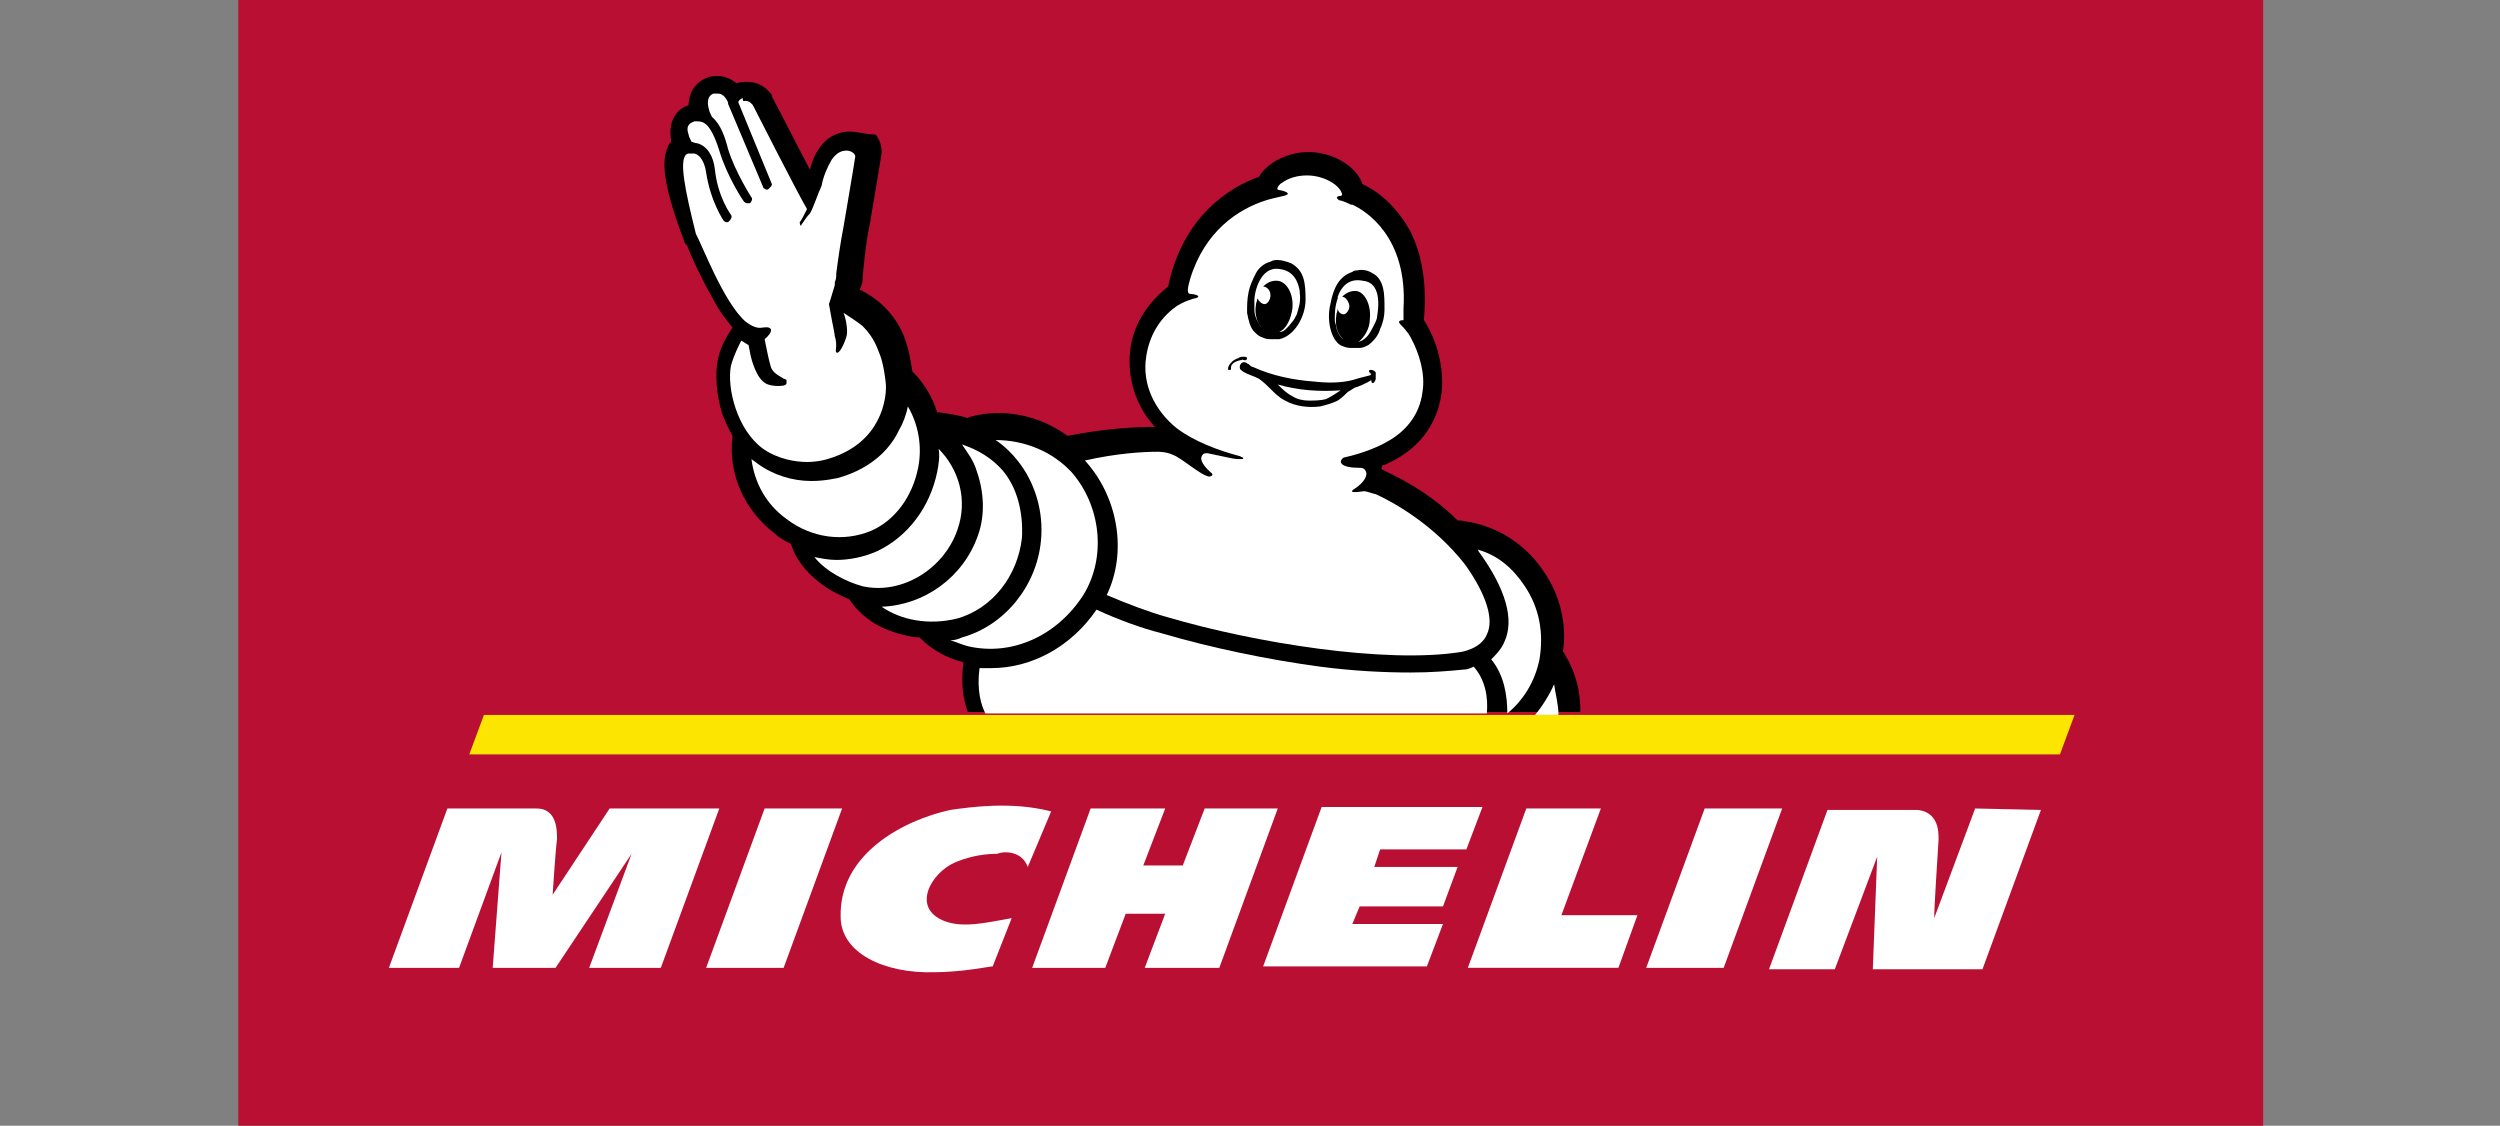 <?xml version="1.0" encoding="utf-8"?>
<!-- Generator: Adobe Illustrator 25.4.1, SVG Export Plug-In . SVG Version: 6.00 Build 0)  -->
<svg version="1.1" id="Layer_1" xmlns="http://www.w3.org/2000/svg" xmlns:xlink="http://www.w3.org/1999/xlink" x="0px" y="0px"
	 width="171px" height="77px" viewBox="0 0 171 77" style="enable-background:new 0 0 171 77;" xml:space="preserve">
<rect x="0" y="0" width="171" height="77" fill="#808080" stroke="none"/>
<style type="text/css">
	.st0{fill:#B90F32;}
	.st1{fill:#FFFFFF;}
	.st2{fill:#FCE500;}
</style>
<g>
	<rect x="16.3" class="st0" width="138.5" height="77"/>
	<g>
		<path d="M46.8,16.5C46.8,16.5,46.9,16.5,46.8,16.5c0,0.1,0.1,0.2,0.2,0.3c0.3,0.8,1,2.3,1.8,3.7c0.4,0.8,0.9,1.4,1.3,1.9
			c-0.3,0.5-0.8,1.2-1,2.2c-0.2,1-0.1,2.4,0.3,3.7c0.2,0.5,0.4,1,0.7,1.5l0,0c0,0,0,0,0,0c0,0,0,0.1,0,0.1c-0.3,2.5,0.8,5,2.9,6.6
			c0.3,0.3,0.7,0.5,1.1,0.7c0.3,1,1,1.9,1.9,2.6c0.6,0.5,1.4,0.9,2.1,1.2c0,0,0,0,0,0c0.8,1.2,2,2,3.6,2.4c0.4,0.1,0.8,0.2,1.2,0.2
			c0,0,0,0,0.1,0.1c0.7,0.7,1.7,1.3,2.9,1.6c-0.2,1.5,0,2.6,0.3,3.4h41.9c0-1.4-0.3-2.7-1.1-4c0,0,0-0.1-0.1-0.1
			c0.3-1.9-0.2-3.9-1.3-5.5c-1.2-1.8-3-3-5.1-3.4c-0.2,0-0.4-0.1-0.7-0.1c0,0-0.1,0-0.1,0c-2.1-2.1-4.4-3.1-5.2-3.5
			c0-0.1,0-0.2,0.1-0.3c0,0,0.1,0,0.1,0c2.3-1,3.6-2.7,3.9-4.9c0.2-1.7-0.3-3.6-1.2-5c0,0,0,0,0-0.1c0.2-2.3-0.1-4.4-1-6.1
			c-0.8-1.4-1.9-2.5-3.2-3.1h0c-0.4-1.2-2-2.2-3.7-2.2c-1.4,0-2.8,0.7-3.4,1.7c-2,0.7-5.2,2.7-6.2,7.5c-1.4,1.1-2.4,2.6-2.6,4.4
			c-0.2,1.9,0.4,3.8,1.7,5.2c-1.3,0-3.4,0.1-5.9,0.6c0,0,0,0-0.1,0c-1.9-1.4-4.4-1.9-6.6-1.3c-0.1,0-0.2,0.1-0.2,0.1
			c-0.6-0.2-1.3-0.3-2-0.4c0,0-0.1,0-0.1,0c-0.3-1-0.9-2-1.6-2.7c0,0-0.1-0.1-0.1-0.1l0,0c-0.1-0.8-0.3-1.6-0.4-1.9
			c-0.2-0.7-0.6-1.6-1.5-2.5c-0.6-0.6-1.3-1-1.7-1.2c0.1-0.2,0.2-0.5,0.2-0.6c0,0,0-0.1,0-0.2c0,0,0.2-2.4,0.5-3.7c0,0,0,0,0,0
			c0.8-4.7,0.8-4.8,0.8-4.9v0c0-0.4-0.1-0.8-0.4-1.2C59.2,9.2,58.7,9,58.1,9c-0.8,0-1.6,0.4-2.1,1.2c-0.3,0.4-0.5,1-0.6,1.4
			c-0.8-1.5-1.8-3.5-2.6-5c0,0,0,0,0-0.1c-0.3-0.4-0.8-0.9-1.7-0.9c-0.2,0-0.5,0-0.7,0.1c-0.4-0.3-0.8-0.5-1.3-0.5
			c-0.2,0-0.5,0-0.7,0.1c-0.8,0.3-1.3,1-1.3,1.9c-0.7,0.2-1.1,0.8-1.2,1.4c-0.1,0.5,0,0.8,0,1c0,0,0,0.1,0,0.1c0,0,0,0.1-0.1,0.1
			C45.3,10.7,45.1,12,46.8,16.5"/>
		<path class="st1" d="M79.2,30.9c0,0,0.6,0,1,0.2c0.6,0.2,1.9,1.4,2.5,1.5c0.1,0,0.4-0.1,0.1-0.3c-0.1-0.1-0.8-0.7-0.6-1.1
			c0,0,0,0,0,0c0.1-0.2,0.2-0.2,0.4-0.2c1,0.2,1.8,0.4,2,0.4c0.2,0,0.3,0,0.4,0c0.1-0.1,0-0.1-0.2-0.2c-1.5-0.4-3.1-1-4.3-1.9
			c-1.5-1.2-2.4-3-2.1-4.9c0.2-1.4,0.9-2.6,2-3.4c0.4-0.3,1.2-0.6,1.4-0.6c0.5-0.2-0.3-0.3-0.4-0.3c-0.2,0-0.2-0.3,0-1
			c1-3.3,3.3-4.8,5.2-5.4c0.3-0.1,0.8-0.2,1.2-0.3c0.5-0.1,0.3-0.3-0.3-0.4c0,0-0.2,0-0.1-0.2c0,0,0.1-0.2,0.3-0.3
			c0.4-0.3,1-0.5,1.7-0.5c1.2,0,2.3,0.7,2.4,1.3c0,0,0,0.1-0.1,0.1c-0.2,0-0.4,0.1-0.1,0.3c0.1,0,0.4,0.1,0.8,0.3c0,0,0,0,0.1,0
			c0.9,0.4,3.8,2.2,3.5,7.1l0,0c0,0.2,0,0.3,0,0.4c0,0.1,0,0.3,0,0.4c-0.3,0-0.4,0.1-0.2,0.3c0.1,0.1,0.5,0.5,0.7,0.9
			c0.6,1.1,1,2.5,0.8,3.7c-0.2,1.7-1.3,2.8-2.4,3.4c-0.5,0.3-1.6,0.8-3,1.1C91.5,31.6,91.7,32,93,32c0.1,0,0.3,0,0.4,0.2
			c0.2,0.3-0.1,0.8-0.7,1.2c-0.5,0.3-0.1,0.3,0.6,0.2c0.2,0,0.7,0.2,0.8,0.2c1.1,0.5,3.9,2,6.1,4.8c1.5,2.1,2,3.8,1.5,4.8
			c-0.4,1-1.8,1.2-1.8,1.2h0c-5.1,0.8-14-0.6-20.1-2.4c-1.1-0.3-2.7-0.9-4.1-1.5c1.4-2.9,0.8-6.6-1.4-9.1c0,0-0.1-0.1-0.1-0.1
			C76.4,31,78.2,30.9,79.2,30.9"/>
		<path class="st1" d="M104.3,40.1c1,1.5,1.3,3.2,1,5c-0.3,1.5-1.1,2.8-2.2,3.7c0-1.2-0.2-2.6-1.1-3.7c0.3-0.3,0.7-0.7,0.9-1.2
			c0.7-1.5,0.1-3.6-1.7-6.1c0,0,0,0,0,0c0,0-0.1-0.1-0.1-0.2C102.5,38,103.5,38.9,104.3,40.1"/>
		<path class="st1" d="M73.3,32.3c2,2.3,2.4,5.8,0.8,8.4c-1.8,2.8-4.9,4.2-7.9,3.5c-0.4-0.1-0.8-0.3-1.2-0.4c0.3,0,0.6-0.1,0.8-0.2
			c2.9-0.8,5.1-3.5,5.4-6.6c0.2-2-0.4-4-1.6-5.5c-0.4-0.5-0.9-1-1.5-1.4C70.1,30.1,72,30.9,73.3,32.3"/>
		<path class="st1" d="M68.6,32.2c1,1.2,1.4,2.9,1.3,4.6c-0.3,2.6-2,4.8-4.4,5.5c-2,0.5-3.9,0.1-5.2-0.8c2.9-0.1,5.6-2,6.6-4.9
			c0.5-1.4,0.4-3-0.1-4.4c-0.2-0.7-0.6-1.2-1-1.8C67,30.8,67.9,31.4,68.6,32.2"/>
		<path class="st1" d="M64.1,32.3c0.1-0.5,0.2-1.1,0.1-1.6c1.4,1.4,2,3.5,1.3,5.5c-0.9,2.7-3.8,4.5-6.5,3.9c-1.1-0.3-2.5-1-3.3-2
			c0.5,0.1,1,0.2,1.5,0.2c0.9,0,1.9-0.2,2.8-0.6C62.1,36.7,63.6,34.7,64.1,32.3"/>
		<path class="st1" d="M62.1,27.8L62.1,27.8c0.7,1.2,1,2.7,0.7,4.2c-0.4,2-1.6,3.6-3.2,4.3c-1.9,0.8-4.1,0.5-5.8-0.8
			c-1.4-1-2.2-2.5-2.4-4.1l0,0c0.1,0.1,0.3,0.2,0.4,0.3c1.1,0.8,2.4,1.2,3.7,1.2c1,0,1.7-0.2,1.8-0.2c2.5-0.7,3.7-2.2,4.2-3.3
			C61.8,28.9,62,28.3,62.1,27.8"/>
		<path class="st1" d="M46.9,10.6C46.9,10.6,47,10.6,46.9,10.6c0.1-0.1,0.2-0.1,0.2-0.1c0,0,0,0,0.1,0c0.1,0,0.1,0,0.2,0
			c0,0,0.1,0,0.1,0c0.4,0.1,0.7,0.6,0.8,1.3c0.3,2,1.2,3.3,1.2,3.3c0.1,0.1,0.2,0.1,0.2,0.1c0.1,0,0.1,0,0.2-0.1
			c0.1-0.1,0.2-0.3,0.1-0.4c0,0-0.9-1.2-1.1-3.1c-0.1-0.9-0.5-1.6-1.2-1.8c-0.2,0-0.3-0.1-0.4-0.1c-0.1-0.2-0.2-0.4-0.2-0.5
			c-0.1-0.3-0.2-0.7,0.4-0.9c0,0,0.1,0,0.1,0c0,0,0,0,0.1,0c0.4,0,0.9,0.1,1.5,2c0.5,1.7,1.6,3.4,1.7,3.5c0.1,0.1,0.2,0.1,0.2,0.1
			c0.1,0,0.1,0,0.2,0c0.1-0.1,0.2-0.3,0.1-0.4c0,0-1.1-1.7-1.6-3.3c-0.2-0.8-0.5-1.7-1.1-2.2c-0.1-0.2-0.2-0.4-0.2-0.5
			c-0.1-0.3-0.2-0.9,0.3-1.1c0.1,0,0.2,0,0.3,0c0.4,0,0.6,0.4,0.7,0.6c0,0,0,0.1,0,0.1l2.4,5.7c0,0,0,0.1,0.1,0.1
			c0.1,0.1,0.2,0.1,0.3,0c0.1-0.1,0.2-0.2,0.2-0.3l-2.3-5.6c0-0.1,0.1-0.2,0.3-0.3C50.8,7,50.9,6.9,51,6.9c0.3,0,0.5,0.3,0.5,0.3
			s3.1,6.1,3.7,7.1c-0.2,0.4-0.4,0.8-0.5,0.9c0,0.2,0.1,0.3,0.1,0.2c0.2-0.3,0.4-0.6,0.6-0.8l0,0l0,0c0,0,0,0,0,0
			c0.2-0.3,0.6-1.5,0.8-1.9c0.1-0.6,0.4-1.3,0.7-1.8c0.3-0.4,0.6-0.6,1-0.6c0.3,0,0.6,0.2,0.6,0.4c0,0.1-0.8,4.8-0.8,4.8
			c-0.2,1-0.4,2.4-0.5,3.2c0,0.2,0,0.4-0.1,0.6c0,0,0,0.1,0,0.1s0,0,0,0.1c-0.2,0.7-0.4,1.3-0.4,1.3l0.2,1.1l0,0
			c0.1,0.5,0.2,1,0.2,1.1c0.2,0.6,0,1,0.1,1.1c0.2,0.2,0.6-0.7,0.7-1.1c0.1-0.3,0-1.1-0.2-1.6c0.3,0.2,0.8,0.5,1.3,0.9
			c0.8,0.8,1,1.5,1.2,2c0.2,0.5,0.4,1.7,0.4,2.2c0,0.6-0.2,3.8-4,4.9c0,0-0.6,0.2-1.4,0.2c-0.8,0-2-0.2-3-0.9
			c-1.8-1.3-2.5-4.2-2.2-5.7c0.2-0.7,0.5-1.3,0.7-1.7c0.2,0.1,0.3,0.2,0.5,0.3l0.1,0.5c0,0.1,0.3,1.5,0.9,2c0.3,0.3,0.9,0.3,1,0.3
			c0.2,0,0.6,0,0.6-0.2c0,0,0-0.1,0-0.2c0,0-0.1-0.1-0.2-0.1c-0.3-0.2-0.8-0.4-0.9-0.9c-0.1-0.3-0.3-1.3-0.4-1.8
			c0.6-0.5,0.6-0.9-0.1-0.8c-0.4,0.1-0.8-0.1-1.2-0.4c-1.5-1.3-3-5.3-3.4-6C46.8,12.8,46.5,11.1,46.9,10.6"/>
		<path class="st1" d="M106.6,48.9h-1.6c0.5-0.6,1-1.4,1.3-2.1C106.4,47.5,106.6,48.2,106.6,48.9"/>
		<path class="st1" d="M67,45.7c0.3,0,0.6,0,0.8,0c2.8,0,5.5-1.5,7.2-4c1.5,0.7,3.2,1.3,4.4,1.6c3.4,1,7.2,1.8,10.9,2.3
			c2.3,0.3,4.4,0.4,6.2,0.4c1.4,0,2.6-0.1,3.6-0.2c0.1,0,0.3,0,0.7-0.2c0.8,0.9,1,2.1,0.9,3.2H67.4C67.1,48.2,66.8,47.2,67,45.7"/>
		<path d="M85.3,24.5c0-0.1-0.2-0.1-0.2-0.1c-0.1,0-0.3,0-0.4,0.1C84.3,24.6,84,25,84,25.2c0,0,0,0.1,0,0.1s0.1,0,0.1,0l0,0l0,0l0,0
			c0.1,0,0.1,0,0.1-0.1c0-0.1,0-0.2,0.1-0.3c0.1-0.1,0.2-0.2,0.7-0.3C85.2,24.7,85.3,24.6,85.3,24.5 M88.4,22
			c-0.3,0.4-0.6,0.7-0.8,0.7c0,0,0,0-0.1,0c0.5-0.2,0.8-0.9,0.9-1.6c0.1-1-0.4-1.9-1.1-1.9c-0.3,0-0.6,0.1-0.9,0.4
			c0.2,0,0.5,0.2,0.5,0.6c0,0.3-0.2,0.6-0.4,0.6c-0.2,0-0.4-0.2-0.5-0.4c0,0.2-0.1,0.3-0.1,0.5c-0.1,0.6,0.1,1.2,0.4,1.5
			c0,0-0.1-0.1-0.1-0.1c-0.2-0.3-0.4-0.7-0.4-1.1c0-0.2,0-0.4,0-0.7c0-0.5,0.4-2.3,1.7-2.1c1,0.1,1.3,0.9,1.4,1.5c0,0,0,0.1,0,0.1
			c0.1,0.7-0.1,1.1-0.2,1.5C88.6,21.7,88.5,21.9,88.4,22 M89.3,20.5c0-1.2-0.1-2-1-2.5c-0.1,0-0.2-0.1-0.3-0.1
			c-0.3-0.1-0.8-0.2-1.1,0c-0.4,0.1-0.8,0.4-1,0.8c-0.2,0.4-0.4,0.8-0.5,1.3c-0.1,0.5-0.1,0.9-0.1,1.4c0.1,0.5,0.2,1,0.5,1.3
			c0.2,0.2,0.3,0.3,0.6,0.4c0.2,0.1,0.4,0.1,0.6,0.1c0,0,0.3,0,0.5,0C88.5,23,89.3,21.7,89.3,20.5 M91.7,26.7
			c-0.3,0.2-0.6,0.4-1,0.6c-0.4,0.1-0.8,0.1-1.2,0.1c-0.4,0-0.8-0.1-1.1-0.3c-0.4-0.2-0.7-0.5-1-0.8C88.8,26.7,90.2,26.8,91.7,26.7
			 M92.5,26c-0.8,0.2-1.7,0.2-2.6,0.1c-1.4-0.1-2.9-0.4-4.2-1c-0.1,0-0.2-0.1-0.3-0.2c-0.1,0-0.1-0.1-0.2-0.1l0,0
			c-0.2-0.1-0.4,0.1-0.4,0.3c0,0.2,0.1,0.2,0.2,0.3c0.3,0.2,0.7,0.3,1.1,0.5c0.3,0.2,0.6,0.5,0.8,0.7c0.3,0.3,0.6,0.6,1,0.8
			c0.7,0.4,1.6,0.5,2.4,0.4c0.4-0.1,0.8-0.2,1.2-0.4c0.3-0.2,0.5-0.4,0.7-0.6c0.2-0.1,0.3-0.2,0.5-0.3c0.1,0,0.8-0.3,1.1-0.5
			c0,0.1,0,0.2,0.1,0.2c0.1,0,0.2-0.2,0.2-0.3c0-0.2,0-0.3,0-0.4c0-0.1-0.2-0.2-0.3-0.2c-0.2,0-0.2,0.1-0.1,0.2c0,0,0,0,0.1,0.1
			c0,0-0.1,0.1-0.2,0.1C93.2,25.8,92.8,25.9,92.5,26 M94.2,21.6c0,0.2-0.1,0.4-0.2,0.6c-0.2,0.4-0.4,0.8-0.7,1
			c-0.1,0.1-0.2,0.1-0.4,0.2c0.4-0.3,0.8-0.9,0.8-1.6c0.1-1-0.4-1.9-1-1.9c-0.3,0-0.6,0.1-0.9,0.4c0.2,0,0.4,0.2,0.5,0.6
			c0,0.3-0.2,0.6-0.4,0.6c-0.2,0-0.4-0.2-0.4-0.4c0,0.2-0.1,0.3-0.1,0.5c-0.1,0.7,0.1,1.3,0.5,1.6c-0.2-0.1-0.4-0.4-0.5-0.8
			c0-0.2-0.1-0.3-0.1-0.5c0-0.5,0-0.9,0.2-1.5c0,0,0-0.1,0-0.1c0.2-0.6,0.7-1.3,1.7-1.1C94.5,19.3,94.3,21,94.2,21.6 M94.6,19.7
			c-0.1-0.4-0.3-0.8-0.7-1c-0.3-0.2-0.7-0.3-1.1-0.2c-0.1,0-0.2,0-0.3,0.1c-0.9,0.3-1.3,1.1-1.5,2.2c-0.3,1.2,0.1,2.7,0.9,2.9
			c0.2,0.1,0.5,0.1,0.5,0.1c0.2,0,0.4,0,0.6,0c0.2,0,0.4-0.1,0.6-0.2c0.4-0.3,0.7-0.7,0.8-1.1c0.2-0.4,0.3-0.9,0.3-1.3
			C94.7,20.6,94.7,20.1,94.6,19.7"/>
		<polygon class="st2" points="33.1,48.9 32.1,51.6 140.9,51.6 141.9,48.9 		"/>
		<path class="st1" d="M135.1,55.3l-2.8,7.5c0-0.8,0.2-3.7,0.3-5.4c0-0.7-0.1-1.2-0.5-1.6c-0.4-0.4-1-0.4-1-0.4h-6.1l-4,10.9h4.5
			l2.9-7.7l-0.3,7.7h7.5l4-10.9L135.1,55.3L135.1,55.3z M117.9,66.2l4-10.9h-5.3l-4,10.9H117.9z M112,62.6h-5.2l2.7-7.3h-5.1
			l-4,10.9h10.3L112,62.6z M100.3,58.1l1.1-2.9h-11l-4,10.9h11.2l1.1-2.9h-6.2l0.5-1.2h5.7l1-2.7h-5.7l0.4-1.2L100.3,58.1
			L100.3,58.1z M83.4,66.2l4-10.9h-5l-1.5,3.9h-2.7l1.5-3.9h-5.1l-4,10.9h5l1.4-3.7h2.7l-1.4,3.7H83.4z M70.3,59.3l1.6-3.8
			c-2.7-0.7-5.5-0.3-6.9-0.1c-3.2,0.7-7.6,3-7.5,7.3c0,2.5,3,3.9,6.4,3.8c1.9,0,3.8-0.4,4-0.4l1.3-3.3c-1.7,0.3-3.3,0.7-4.6,0.2
			c-2.3-0.9-0.9-3.3,0.7-4c0.7-0.3,1.7-0.6,2.9-0.6C68.7,58.2,69.9,58.2,70.3,59.3 M53.6,66.2l4-10.9h-5.3l-4,10.9H53.6z M45.2,66.2
			l4-10.9h-7.5l-3.9,5.9c0,0,0.2-3.1,0.3-3.8c0-0.6,0-2.1-1.4-2.1h-6.1l-4,10.9h4.8l2.9-7.9l-0.6,7.9h4.3l5.2-7.8l-2.9,7.8H45.2z"/>
	</g>
</g>
</svg>
